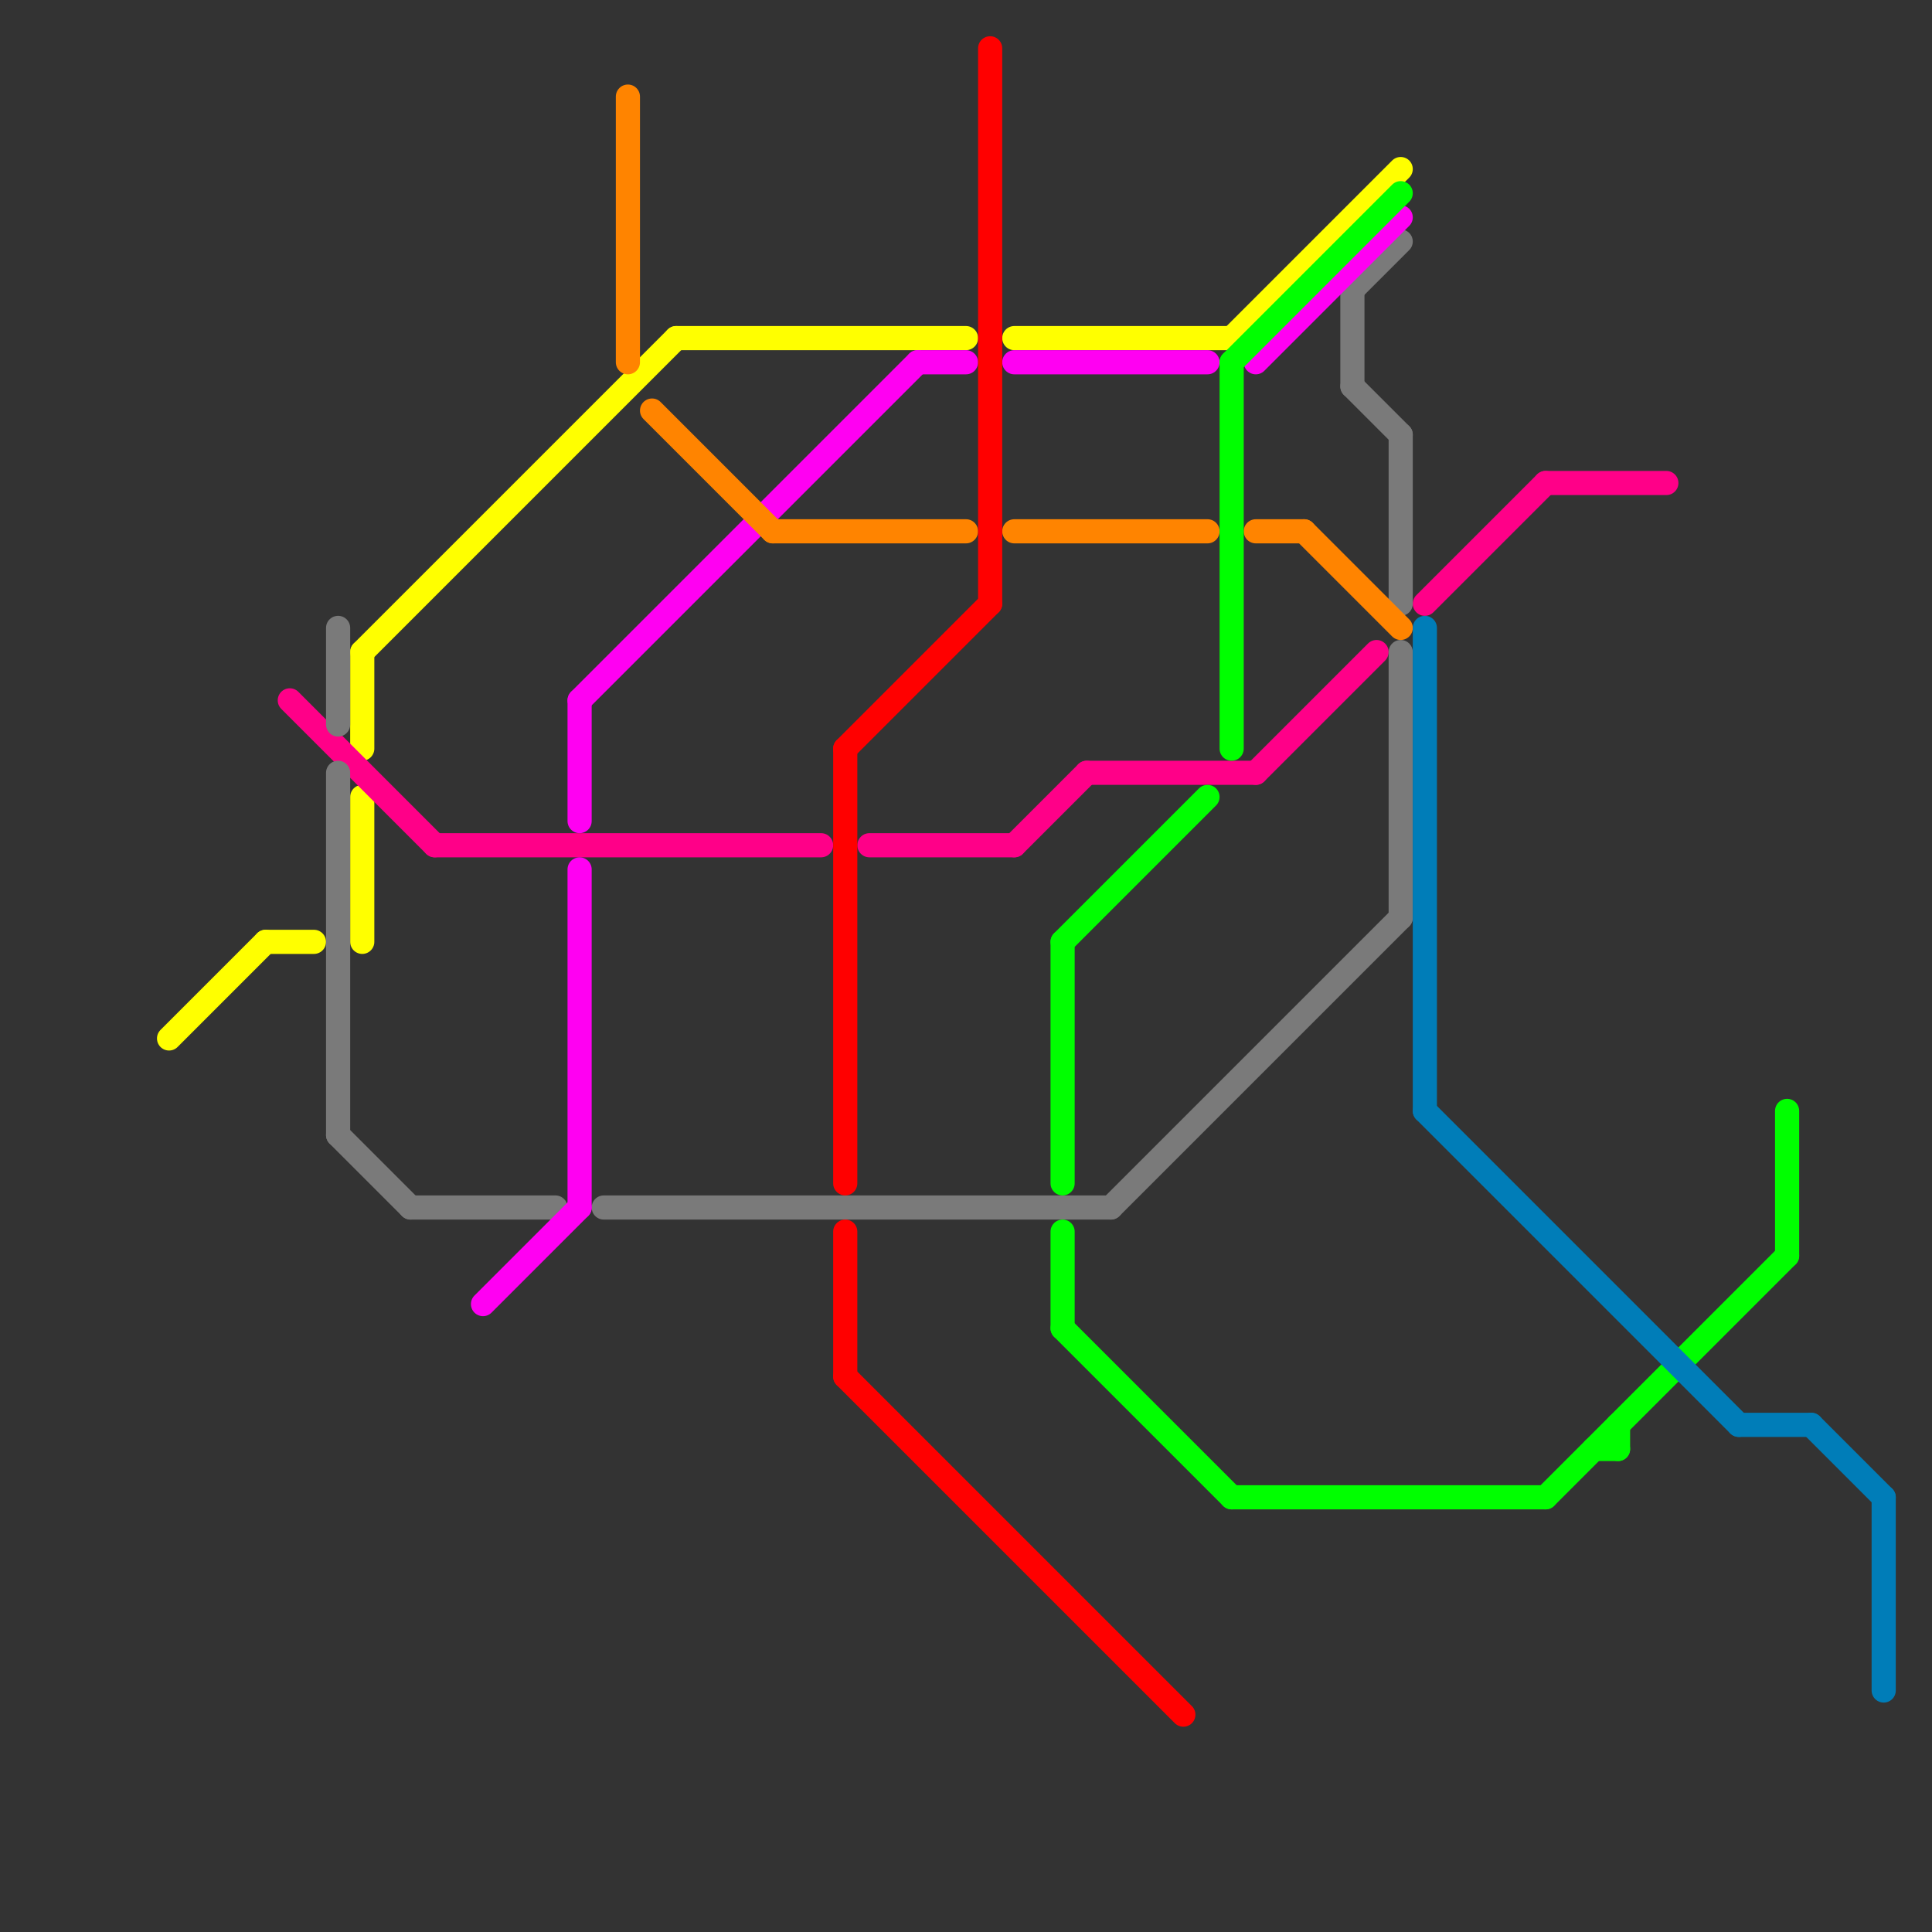 
<svg version="1.1" xmlns="http://www.w3.org/2000/svg" viewBox="0 0 80 80">
<rect x="0" y="0" width="80" height="80" fill="#333333" stroke="none"/>
<style>text { font: 1px Helvetica; font-weight: 600; white-space: pre; dominant-baseline: central; } line { stroke-width: 1; fill: none; stroke-linecap: round; stroke-linejoin: round; } .c0 { stroke: #ffff00 } .c1 { stroke: #ff0088 } .c2 { stroke: #7a7a7a } .c3 { stroke: #ff00f2 } .c4 { stroke: #ff8400 } .c5 { stroke: #ff0000 } .c6 { stroke: #00ff00 } .c7 { stroke: #007db8 }</style><defs><g id="wm-xf"><circle r="1.2" fill="#000"/><circle r="0.9" fill="#fff"/><circle r="0.6" fill="#000"/><circle r="0.3" fill="#fff"/></g><g id="wm"><circle r="0.6" fill="#000"/><circle r="0.3" fill="#fff"/></g></defs><line class="c0" x1="11" y1="39" x2="13" y2="39"/><line class="c0" x1="28" y1="14" x2="40" y2="14"/><line class="c0" x1="15" y1="27" x2="15" y2="31"/><line class="c0" x1="7" y1="43" x2="11" y2="39"/><line class="c0" x1="42" y1="14" x2="51" y2="14"/><line class="c0" x1="51" y1="14" x2="58" y2="7"/><line class="c0" x1="15" y1="27" x2="28" y2="14"/><line class="c0" x1="15" y1="33" x2="15" y2="39"/><line class="c1" x1="52" y1="32" x2="57" y2="27"/><line class="c1" x1="45" y1="32" x2="52" y2="32"/><line class="c1" x1="36" y1="35" x2="42" y2="35"/><line class="c1" x1="59" y1="25" x2="64" y2="20"/><line class="c1" x1="18" y1="35" x2="34" y2="35"/><line class="c1" x1="64" y1="20" x2="69" y2="20"/><line class="c1" x1="12" y1="29" x2="18" y2="35"/><line class="c1" x1="42" y1="35" x2="45" y2="32"/><line class="c2" x1="56" y1="12" x2="58" y2="10"/><line class="c2" x1="14" y1="32" x2="14" y2="47"/><line class="c2" x1="56" y1="12" x2="56" y2="16"/><line class="c2" x1="14" y1="47" x2="17" y2="50"/><line class="c2" x1="58" y1="27" x2="58" y2="38"/><line class="c2" x1="46" y1="50" x2="58" y2="38"/><line class="c2" x1="14" y1="26" x2="14" y2="30"/><line class="c2" x1="25" y1="50" x2="46" y2="50"/><line class="c2" x1="17" y1="50" x2="23" y2="50"/><line class="c2" x1="56" y1="16" x2="58" y2="18"/><line class="c2" x1="58" y1="18" x2="58" y2="25"/><line class="c3" x1="20" y1="54" x2="24" y2="50"/><line class="c3" x1="52" y1="15" x2="58" y2="9"/><line class="c3" x1="24" y1="29" x2="24" y2="34"/><line class="c3" x1="42" y1="15" x2="50" y2="15"/><line class="c3" x1="24" y1="36" x2="24" y2="50"/><line class="c3" x1="38" y1="15" x2="40" y2="15"/><line class="c3" x1="24" y1="29" x2="38" y2="15"/><line class="c4" x1="52" y1="22" x2="54" y2="22"/><line class="c4" x1="54" y1="22" x2="58" y2="26"/><line class="c4" x1="27" y1="17" x2="32" y2="22"/><line class="c4" x1="42" y1="22" x2="50" y2="22"/><line class="c4" x1="26" y1="4" x2="26" y2="15"/><line class="c4" x1="32" y1="22" x2="40" y2="22"/><line class="c5" x1="35" y1="31" x2="41" y2="25"/><line class="c5" x1="35" y1="31" x2="35" y2="49"/><line class="c5" x1="35" y1="57" x2="49" y2="71"/><line class="c5" x1="35" y1="51" x2="35" y2="57"/><line class="c5" x1="41" y1="2" x2="41" y2="25"/><line class="c6" x1="64" y1="62" x2="74" y2="52"/><line class="c6" x1="44" y1="39" x2="50" y2="33"/><line class="c6" x1="66" y1="60" x2="67" y2="60"/><line class="c6" x1="44" y1="51" x2="44" y2="55"/><line class="c6" x1="51" y1="62" x2="64" y2="62"/><line class="c6" x1="74" y1="46" x2="74" y2="52"/><line class="c6" x1="67" y1="59" x2="67" y2="60"/><line class="c6" x1="51" y1="15" x2="58" y2="8"/><line class="c6" x1="51" y1="15" x2="51" y2="31"/><line class="c6" x1="44" y1="39" x2="44" y2="49"/><line class="c6" x1="44" y1="55" x2="51" y2="62"/><line class="c7" x1="75" y1="59" x2="78" y2="62"/><line class="c7" x1="72" y1="59" x2="75" y2="59"/><line class="c7" x1="59" y1="26" x2="59" y2="46"/><line class="c7" x1="59" y1="46" x2="72" y2="59"/><line class="c7" x1="78" y1="62" x2="78" y2="70"/>
</svg>
